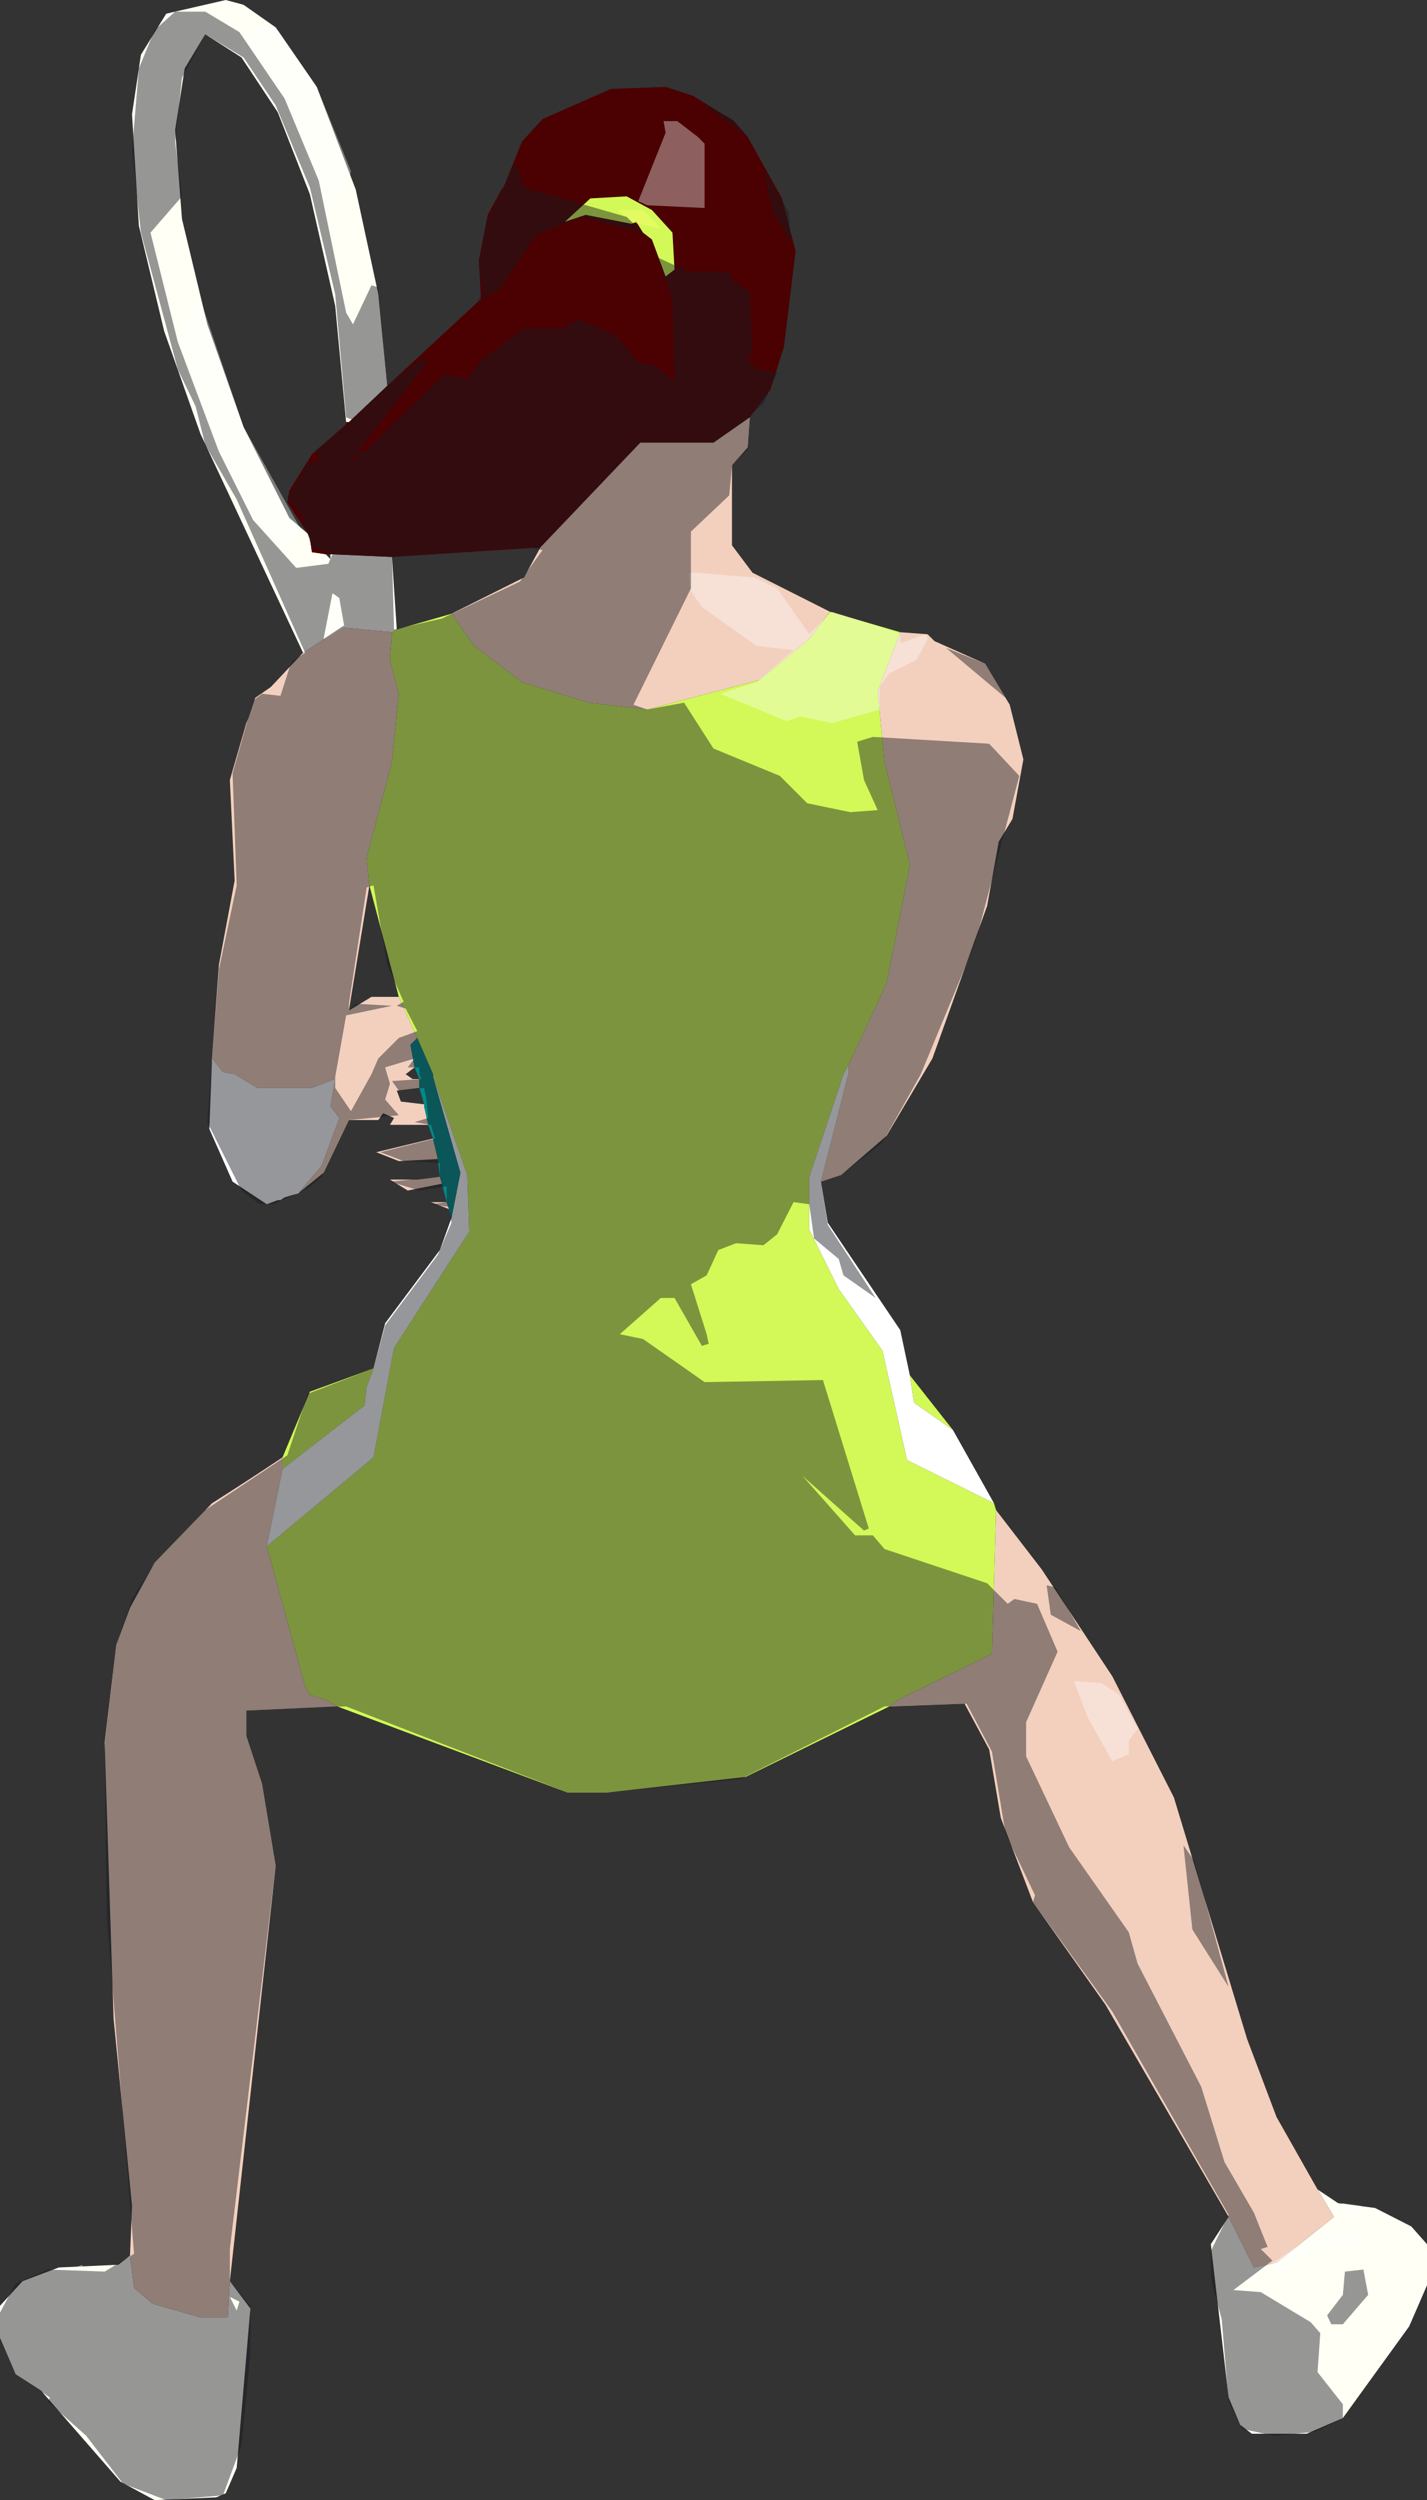 <?xml version="1.0" encoding="UTF-8" standalone="no"?>
<svg xmlns:xlink="http://www.w3.org/1999/xlink" height="182.7px" width="104.3px" xmlns="http://www.w3.org/2000/svg">
  <rect width="100%" height="100%" fill="#333333" stroke="none"/>
  <g transform="matrix(1.0, 0.0, 0.0, 1.0, 0.0, 0.0)">
    <path d="M96.3 160.0 L97.8 161.0 100.5 161.35 103.15 162.7 104.3 164.0 104.3 167.0 103.0 170.0 98.15 176.7 95.5 177.85 91.5 177.85 90.65 177.2 89.8 175.2 88.5 164.0 89.8 162.0 91.65 165.7 93.3 165.35 97.5 162.0 96.3 160.0 M16.8 166.7 L18.3 168.7 17.3 180.35 16.5 182.2 15.8 182.5 11.3 182.7 8.8 181.35 3.0 174.7 1.15 173.5 0.0 170.85 0.0 168.5 1.65 166.7 4.3 165.7 8.65 165.5 9.5 164.85 9.8 167.2 11.15 168.35 14.65 169.35 16.65 169.35 16.8 166.7 M22.15 47.7 L14.65 31.7 12.0 24.2 10.15 16.5 9.65 8.35 10.3 4.0 12.15 1.0 16.5 0.0 17.8 0.35 20.15 2.0 23.15 6.35 26.0 13.85 27.65 21.5 28.3 28.2 25.5 30.85 25.3 30.85 24.5 22.35 22.65 14.2 20.3 8.2 17.65 4.2 15.0 2.5 13.5 5.0 12.8 9.5 13.3 16.0 15.15 23.7 17.8 31.2 21.15 37.85 22.5 39.0 22.65 39.35 22.8 40.35 23.8 40.5 24.15 40.85 24.15 40.5 28.65 40.7 29.0 46.0 28.65 46.2 25.0 45.85 22.15 47.7" fill="#fffff5" fill-rule="evenodd" stroke="none"/>
    <path d="M28.3 28.2 L35.15 21.85 35.0 19.0 35.65 15.7 36.65 13.85 36.8 13.7 38.15 10.35 39.65 8.7 44.65 6.5 48.65 6.35 50.65 7.0 53.65 8.85 54.65 10.0 57.15 14.5 58.15 18.35 57.3 25.35 56.3 28.5 54.8 30.5 52.15 32.35 46.8 32.35 39.5 40.0 28.65 40.7 24.15 40.5 23.8 40.5 22.8 40.35 22.65 39.35 22.5 39.0 21.0 36.7 21.15 35.85 22.8 33.2 25.3 31.0 25.3 30.85 25.5 30.85 28.3 28.2 M46.5 16.2 L47.0 17.0 47.65 17.5 48.65 20.2 49.3 19.7 49.15 17.0 47.65 15.35 45.8 14.35 43.15 14.5 41.3 16.2 42.8 15.7 46.15 16.35 Q46.35 16.3 46.5 16.2" fill="#4b0101" fill-rule="evenodd" stroke="none"/>
    <path d="M54.8 30.5 L54.65 32.7 53.5 34.0 53.5 39.85 55.0 41.85 60.65 44.7 59.15 46.7 55.5 49.7 47.3 51.85 43.0 51.35 38.15 49.85 34.65 47.2 33.0 44.85 38.3 42.2 39.5 40.0 46.8 32.35 52.15 32.35 54.8 30.5 M65.8 46.2 L67.8 46.35 68.3 46.85 72.0 48.5 73.8 51.5 74.8 55.5 74.0 59.85 73.0 61.5 72.15 66.2 68.15 77.35 64.8 83.0 61.5 85.85 60.0 86.35 62.0 78.5 62.0 77.85 64.8 71.85 66.5 63.2 64.65 55.7 64.15 50.5 65.8 46.2 M72.8 110.35 L76.15 114.7 81.3 122.5 85.8 131.35 91.15 149.0 93.3 154.7 96.3 160.0 97.5 162.0 93.3 165.35 91.65 165.7 89.8 162.0 80.8 146.5 75.5 139.0 73.15 132.85 72.3 127.85 70.5 124.5 65.0 124.7 65.65 124.2 72.5 120.85 72.8 110.35 M24.65 124.7 L18.0 125.0 18.0 126.85 19.15 130.35 20.15 136.35 16.8 166.7 16.65 169.35 14.65 169.35 11.15 168.35 9.8 167.2 9.5 164.85 9.65 161.2 8.3 147.5 7.65 127.35 8.5 120.2 9.5 117.5 11.3 114.2 15.5 109.85 Q18.1 108.2 20.65 106.5 L20.65 107.35 19.5 113.0 22.3 123.2 22.65 123.85 23.8 124.2 24.65 124.7 M32.8 88.35 L31.5 87.85 32.65 87.85 32.8 88.35 M32.3 86.5 L29.8 87.0 28.5 86.2 30.5 86.2 32.15 86.0 32.3 86.5 M32.0 84.7 L29.15 84.85 27.5 84.2 31.65 83.2 32.0 84.7 M31.3 82.2 L28.5 82.2 28.8 81.7 28.0 81.35 27.65 81.85 25.5 81.85 23.65 85.7 21.8 87.2 23.5 85.2 24.8 81.7 24.15 80.85 24.5 78.85 22.8 79.5 18.8 79.5 17.15 78.5 16.3 78.35 15.5 77.35 16.0 70.5 17.15 64.35 16.8 57.0 18.0 52.85 18.15 52.5 18.65 51.0 19.8 50.2 22.15 47.7 25.0 45.85 28.65 46.2 28.5 48.2 29.15 50.7 28.65 55.7 26.8 62.7 27.0 64.7 25.5 73.85 27.15 72.85 29.15 72.85 30.5 75.85 30.0 76.35 30.3 78.0 29.65 78.5 30.15 78.85 30.65 78.85 30.65 79.5 29.0 79.7 29.3 80.5 31.0 80.7 31.0 80.85 31.3 82.2" fill="#f3d0be" fill-rule="evenodd" stroke="none"/>
    <path d="M60.65 44.7 L65.8 46.2 64.15 50.5 64.65 55.7 66.5 63.2 64.8 71.85 62.0 77.85 61.65 78.5 59.15 86.0 59.15 89.85 61.3 94.2 64.5 98.7 66.3 106.7 72.65 109.85 72.8 110.35 72.5 120.85 65.65 124.2 65.0 124.7 54.5 129.85 44.3 131.0 41.5 131.0 24.65 124.7 23.8 124.2 22.65 123.85 22.3 123.2 19.5 113.0 27.3 106.5 28.8 98.5 34.3 90.0 34.15 85.85 31.65 78.7 31.65 78.5 30.5 75.85 29.15 72.85 27.0 64.7 26.8 62.7 28.65 55.7 29.15 50.7 28.5 48.2 28.65 46.2 29.0 46.0 33.0 44.85 34.65 47.2 38.15 49.85 43.0 51.35 47.3 51.85 55.5 49.7 59.15 46.7 60.65 44.7 M66.5 100.5 L69.65 104.5 66.8 102.5 66.5 100.5 M20.65 106.5 L22.65 101.7 27.3 100.0 26.8 101.35 26.65 102.7 20.65 107.35 20.65 106.5 M46.5 16.2 Q46.35 16.3 46.15 16.35 L42.8 15.7 41.3 16.2 43.15 14.5 45.8 14.35 47.65 15.35 49.15 17.0 49.3 19.7 48.65 20.2 47.65 17.5 47.0 17.0 46.5 16.2" fill="#d2f957" fill-rule="evenodd" stroke="none"/>
    <path d="M60.0 86.35 L60.5 89.35 65.8 97.2 66.5 100.5 66.8 102.5 69.65 104.5 72.65 109.85 66.3 106.7 64.5 98.7 61.3 94.2 59.15 89.85 59.15 86.0 61.65 78.5 62.0 77.85 62.0 78.5 60.0 86.35 M27.3 100.0 L28.15 96.7 32.15 91.35 33.0 89.0 33.65 85.7 31.65 78.7 34.15 85.85 34.3 90.0 28.8 98.5 27.3 106.5 19.5 113.0 20.65 107.35 26.65 102.7 26.8 101.35 27.3 100.0 M21.8 87.2 L20.8 87.5 20.5 87.7 20.3 87.7 19.5 88.0 17.0 86.35 15.3 82.5 15.5 77.35 16.3 78.35 17.15 78.5 18.8 79.5 22.8 79.5 24.5 78.85 24.15 80.85 24.8 81.7 23.5 85.2 21.8 87.2" fill="#ffffff" fill-rule="evenodd" stroke="none"/>
    <path d="M33.0 89.0 L32.8 88.35 32.65 87.85 32.3 86.5 32.15 86.0 32.0 84.7 31.65 83.2 31.3 82.2 31.0 80.85 31.0 80.7 30.65 79.5 30.65 78.85 30.3 78.0 30.0 76.35 30.5 75.85 31.65 78.5 31.65 78.7 33.65 85.7 33.0 89.0" fill="#008989" fill-rule="evenodd" stroke="none"/>
    <path d="M67.65 46.35 L67.8 46.7 67.0 48.2 65.0 49.2 64.3 50.2 64.3 51.85 60.8 52.85 58.5 52.35 57.5 52.7 52.65 50.7 55.3 49.85 58.0 47.5 55.3 47.2 51.3 44.35 50.5 43.2 50.3 41.85 50.8 41.85 55.15 42.2 56.8 43.0 59.15 46.35 60.8 44.7 65.5 46.2 65.8 46.35 65.8 47.0 67.65 46.35 M83.15 126.35 L82.5 127.2 82.5 128.2 81.3 128.7 79.5 125.5 78.5 122.85 80.5 123.0 81.8 123.85 83.15 126.35 M99.3 163.35 L98.8 164.2 96.3 164.35 93.8 166.0 92.8 165.5 96.8 162.85 98.8 162.85 99.3 163.35 M14.3 22.2 L14.8 22.35 17.8 31.2 22.0 38.7 21.15 40.0 20.15 40.0 18.5 38.0 15.5 32.0 13.65 25.7 13.0 24.85 13.3 23.5 14.3 22.2 M98.5 161.85 L97.65 161.2 98.15 161.0 99.5 161.2 99.8 161.7 99.5 161.85 98.5 161.85 M51.0 10.0 L51.5 10.5 51.5 15.2 47.3 15.0 46.65 14.7 48.65 9.7 48.5 8.85 49.5 8.85 51.0 10.0 M25.15 45.85 L23.8 46.7 23.5 46.2 24.3 44.2 24.15 43.35 24.8 43.5 24.8 44.0 25.15 45.85 M21.15 7.7 L18.0 3.0 18.3 2.2 19.5 1.7 20.3 2.2 23.15 6.35 25.65 12.5 25.5 13.2 24.0 15.5 23.65 15.2 21.15 7.7 M5.5 165.7 L6.0 165.5 6.15 165.85 5.5 165.7" fill="#ffffff" fill-opacity="0.369" fill-rule="evenodd" stroke="none"/>
    <path d="M46.15 16.2 L45.15 15.35 47.0 15.35 48.3 16.7 46.65 16.35 46.15 16.2" fill="#ffff75" fill-opacity="0.369" fill-rule="evenodd" stroke="none"/>
    <path d="M72.0 48.5 L73.5 51.0 69.15 47.35 72.0 48.5 M57.65 15.5 L57.8 17.7 56.5 15.5 55.8 12.35 57.65 15.5 M74.5 56.7 L71.3 68.85 67.3 78.5 64.5 83.5 61.5 85.85 60.0 86.35 60.5 89.5 64.0 94.85 61.65 93.2 61.3 92.0 59.5 90.5 59.15 88.0 58.0 87.85 56.8 90.2 55.8 91.0 53.8 90.85 52.5 91.35 51.65 93.2 50.5 93.85 51.65 97.5 51.8 98.2 51.3 98.35 49.3 94.85 48.3 94.85 45.3 97.5 47.0 97.85 51.5 101.0 60.15 100.85 63.5 111.7 63.15 111.85 58.65 107.85 62.5 112.2 63.8 112.2 64.65 113.2 72.15 115.7 73.65 117.2 74.15 116.85 75.8 117.2 77.3 120.7 75.0 125.85 75.0 128.35 78.15 135.0 82.5 141.2 83.15 143.5 87.8 152.5 89.5 158.0 91.65 161.7 92.65 164.2 92.15 164.35 93.0 165.2 90.15 167.35 92.15 167.5 95.8 169.7 96.5 170.5 96.3 173.35 98.15 175.7 98.15 176.7 96.15 177.7 93.15 178.0 90.8 177.5 89.8 175.5 89.3 169.5 88.5 166.5 88.5 164.5 89.8 161.85 81.3 147.0 75.5 139.0 75.65 138.5 73.5 134.0 72.5 128.0 70.65 124.5 64.65 124.7 54.15 130.0 44.3 131.0 41.5 131.0 25.3 124.7 18.0 125.0 18.0 126.85 19.15 130.35 20.15 136.35 16.8 164.35 16.8 166.7 18.3 168.5 18.3 172.0 17.65 178.7 16.3 182.35 12.15 182.7 9.0 181.5 6.3 178.0 3.5 175.5 3.65 175.2 1.15 173.5 0.0 171.0 0.0 169.0 1.15 166.85 3.5 165.85 7.65 166.0 9.8 164.7 7.8 140.0 7.65 127.5 8.5 120.2 9.65 116.85 11.3 114.2 15.0 110.35 21.0 106.35 22.5 101.85 27.3 100.0 28.15 96.85 32.0 91.7 33.0 89.35 32.8 88.2 31.5 88.0 32.65 87.85 32.65 86.7 30.65 87.0 28.5 86.35 32.15 86.0 32.15 85.0 29.5 84.85 27.8 84.2 31.8 83.2 31.5 82.2 30.3 82.0 31.3 81.7 31.15 80.2 31.0 79.5 29.15 79.7 28.65 79.0 30.8 78.85 30.65 78.5 30.65 78.0 29.8 78.0 30.3 77.35 28.15 78.0 28.5 79.2 28.15 80.35 29.15 81.5 25.5 81.85 23.5 86.0 22.5 86.85 20.0 88.0 19.0 88.0 17.65 87.0 15.15 82.0 16.0 70.85 17.3 64.7 17.0 56.5 18.5 51.2 19.15 50.7 20.5 50.85 21.3 48.35 22.3 47.7 17.3 36.5 15.0 32.5 14.3 29.7 13.0 27.0 10.3 17.0 9.65 11.0 10.15 5.0 11.3 2.2 12.8 0.85 15.0 0.85 17.5 2.35 20.8 7.2 23.3 13.2 25.3 22.85 25.8 23.7 27.15 20.85 27.65 21.0 28.3 28.2 30.65 26.35 31.3 26.35 26.15 33.0 26.65 33.0 32.5 27.35 34.15 27.7 35.15 26.35 38.3 24.0 41.15 24.0 42.3 23.35 45.0 24.5 46.65 26.5 47.8 26.7 49.3 27.85 49.15 22.0 48.15 18.85 50.3 19.85 53.3 19.85 53.5 20.5 54.8 21.35 55.0 25.85 54.5 26.0 55.3 27.0 56.8 27.2 55.8 29.5 54.8 30.35 54.65 32.85 53.5 34.0 53.3 36.2 50.5 38.85 50.5 43.0 46.3 51.5 47.3 51.85 50.0 51.35 52.15 54.7 57.0 56.7 59.0 58.7 62.15 59.35 64.15 59.2 63.15 57.0 62.65 54.2 63.8 53.85 72.3 54.35 74.5 56.7 M13.3 5.7 L12.8 10.35 13.3 14.35 11.0 17.0 13.0 25.0 16.0 33.0 18.5 38.0 21.65 41.5 24.0 41.2 24.3 40.5 22.8 40.0 22.0 37.5 21.0 36.35 22.5 33.85 23.3 33.7 23.15 32.85 25.8 30.7 25.3 30.5 24.5 21.5 22.65 13.7 20.15 7.7 17.8 4.2 15.0 2.5 13.3 5.7 M100.0 167.7 L98.15 169.85 97.3 169.85 97.0 169.2 98.15 167.7 98.3 166.0 99.65 165.85 100.0 167.7 M87.15 141.0 L86.5 134.85 87.3 136.0 89.8 145.2 87.15 141.0 M76.8 118.0 L76.5 115.85 77.15 116.0 79.0 119.2 76.8 118.0 M51.0 7.35 L53.5 8.7 54.65 10.0 51.0 7.35 M38.3 13.7 L45.8 15.85 47.0 17.0 42.5 15.85 39.15 17.2 36.5 21.2 34.8 22.0 35.3 21.5 35.0 19.35 35.5 16.35 37.65 11.85 38.3 13.7 M26.0 33.2 L25.65 33.5 26.15 33.5 26.0 33.2 M24.3 43.35 L23.65 46.7 25.15 45.7 24.8 43.7 24.3 43.35 M28.8 46.0 L32.3 45.2 38.0 42.5 39.65 40.2 38.65 40.0 28.65 40.7 28.8 46.0 M27.3 64.7 L26.8 64.85 25.5 73.35 25.5 73.85 26.0 73.35 28.65 73.5 25.3 74.2 24.5 78.7 24.5 79.5 25.65 81.2 27.15 78.5 27.65 77.35 29.15 75.85 30.5 75.35 29.65 73.7 29.0 73.5 29.5 73.2 28.3 70.5 27.3 64.7 M17.3 168.85 L17.5 168.2 16.8 167.85 17.3 168.85" fill="#171a20" fill-opacity="0.451" fill-rule="evenodd" stroke="none"/>
  </g>
</svg>
